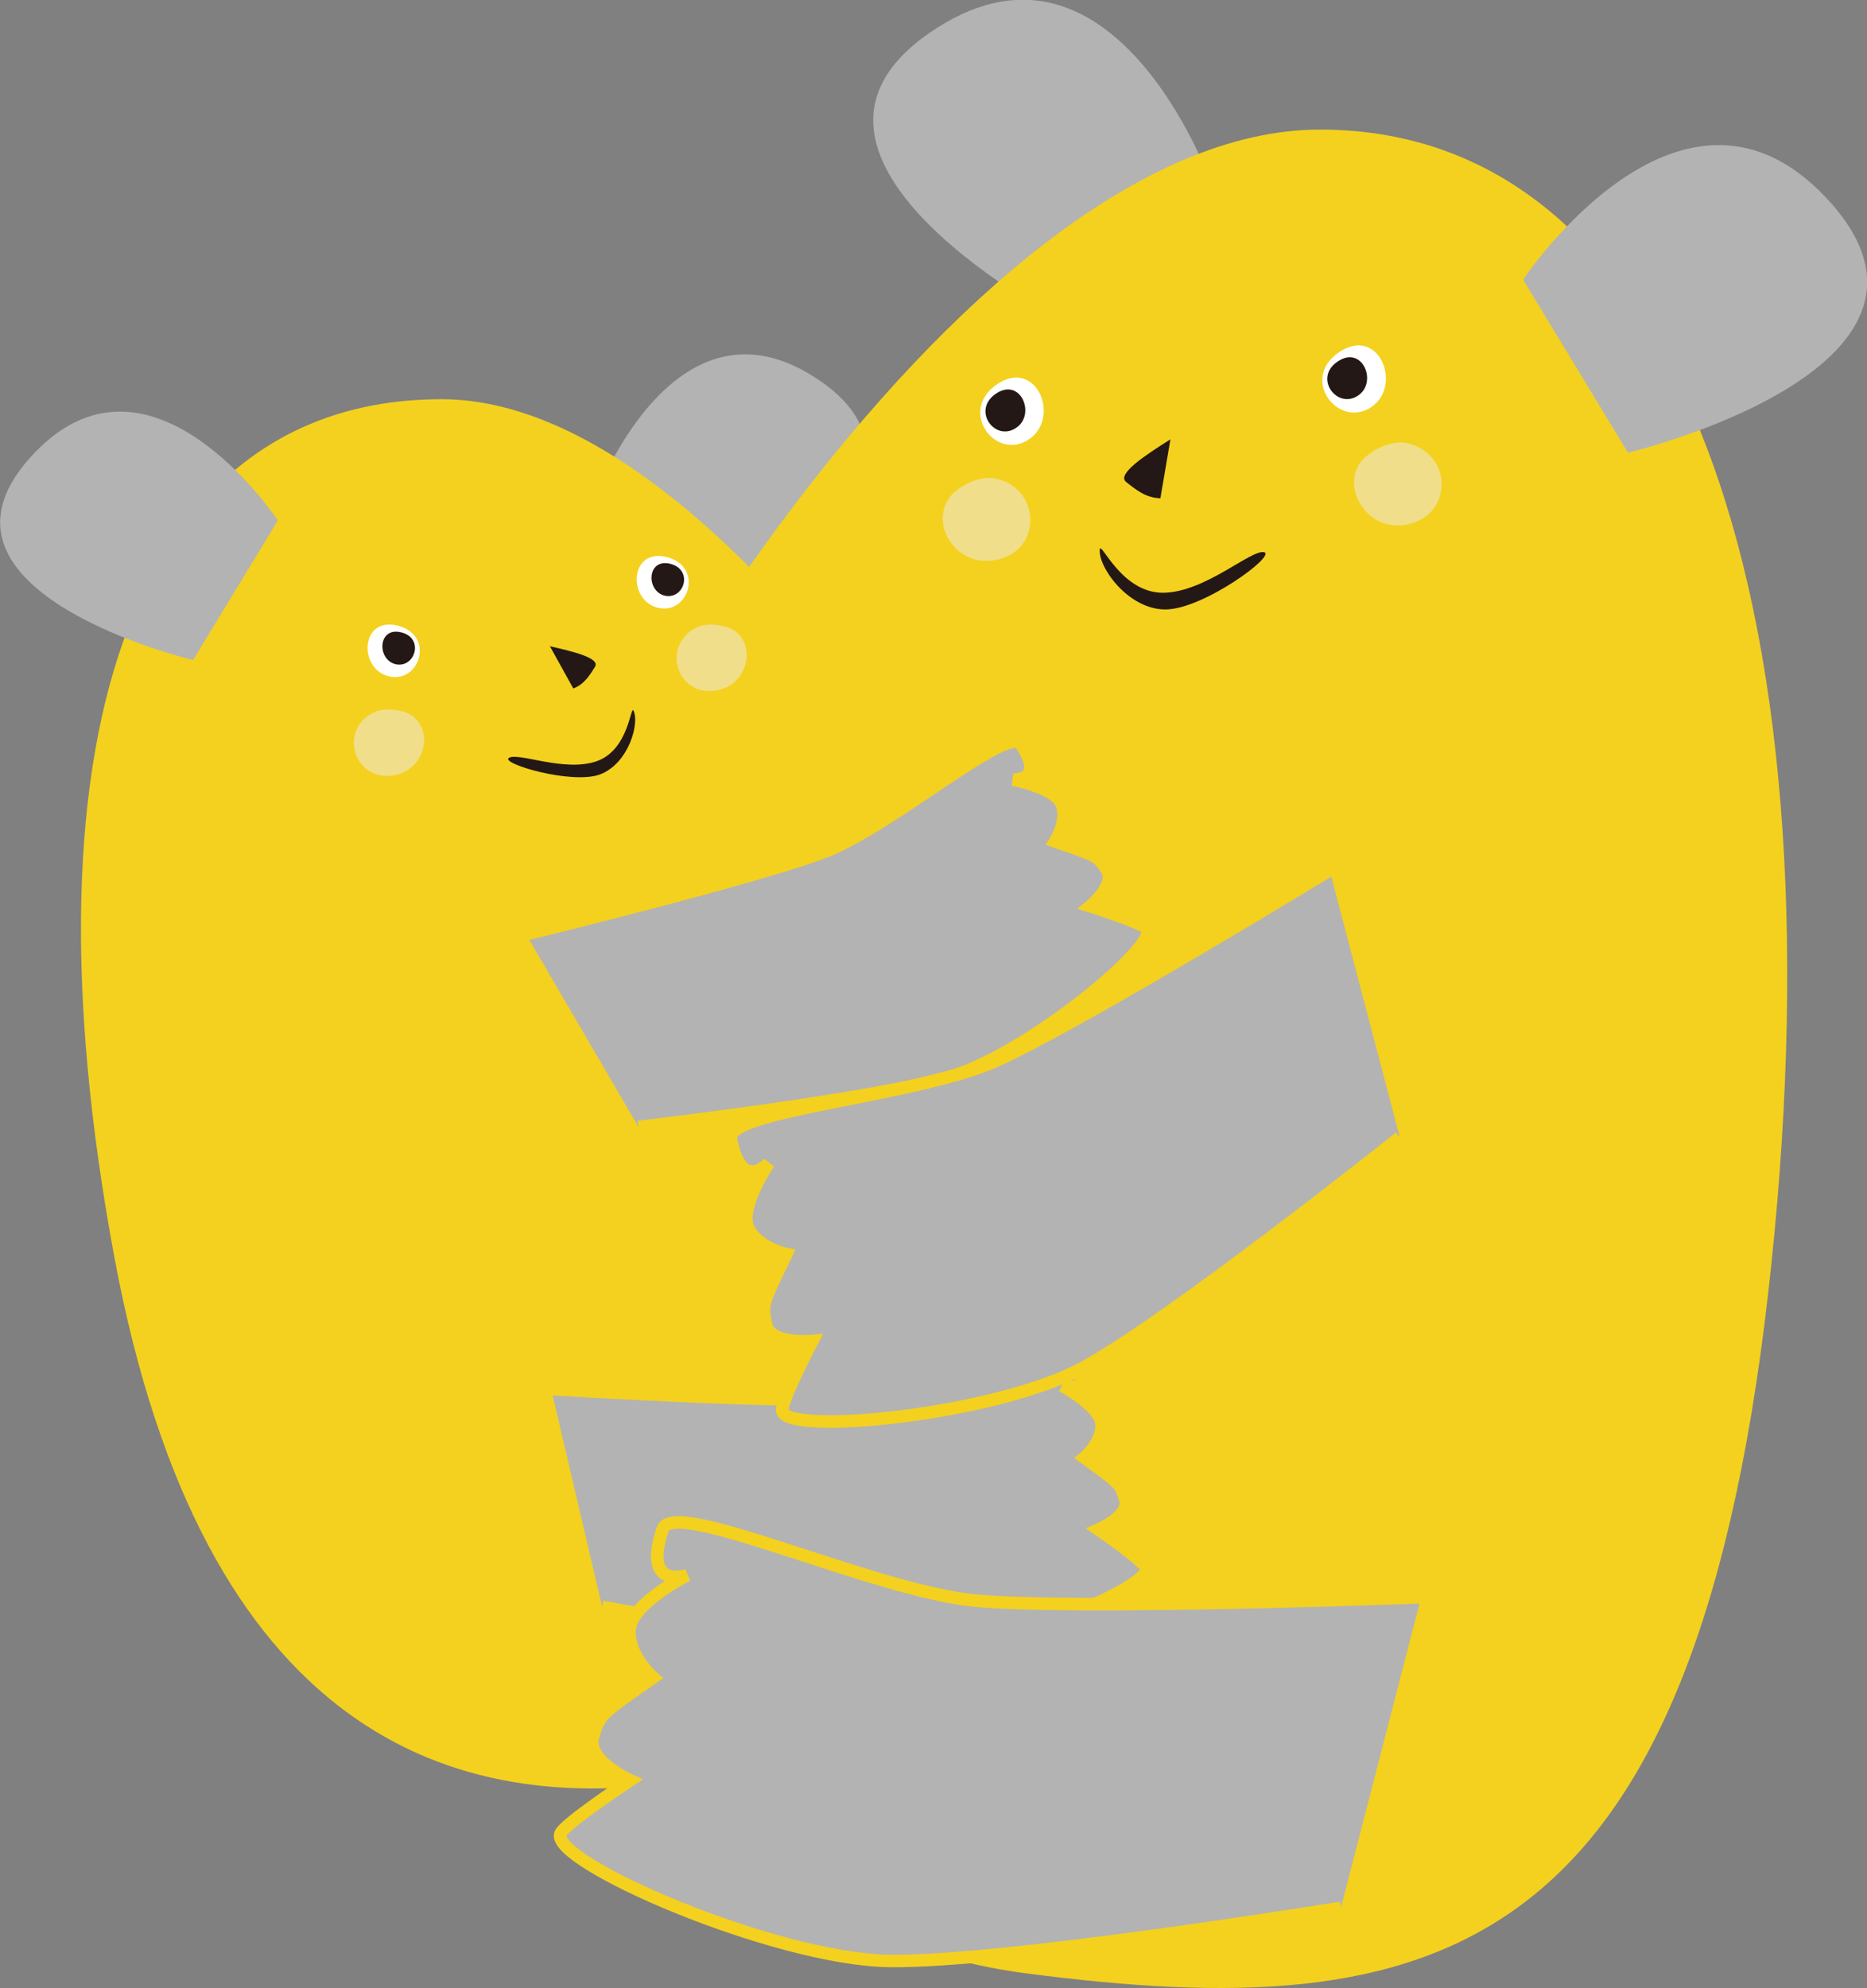<?xml version="1.0" encoding="utf-8"?>
<!-- Generator: Adobe Illustrator 24.0.1, SVG Export Plug-In . SVG Version: 6.00 Build 0)  -->
<!DOCTYPE svg PUBLIC "-//W3C//DTD SVG 1.1//EN" "http://www.w3.org/Graphics/SVG/1.1/DTD/svg11.dtd">
<svg version="1.1" id="レイヤー_1" xmlns:x="http://ns.adobe.com/Extensibility/1.0/" xmlns:i="http://ns.adobe.com/AdobeIllustrator/10.0/" xmlns:graph="http://ns.adobe.com/Graphs/1.0/"
	 xmlns="http://www.w3.org/2000/svg" xmlns:xlink="http://www.w3.org/1999/xlink" x="0px" y="0px" viewBox="0 0 446.8 475.6"
	 style="enable-background:new 0 0 446.8 475.6;" xml:space="preserve">
<rect x="0" y="0" width="446.8" height="475.6" fill="#808080" stroke="none"/>
<style type="text/css">
	.st0{fill:#B3B3B3;}
	.st1{fill:#F4D11E;}
	.st2{fill:#F1DE8A;}
	.st3{fill:#FFFFFF;}
	.st4{fill:#231815;}
	.st5{fill:#B3B3B3;stroke:#F4D11E;stroke-width:3;stroke-miterlimit:10;}
</style>
<g>
	<path class="st0" d="M142.1,119.7c0,0,19.1-52.9,54.3-28.5s-26.7,56.2-26.7,56.2"/>
	<path class="st0" d="M289.6,43.2c0,0-23.6-65.5-67.2-35.3s33,69.5,33,69.5"/>
	<path class="st1" d="M315.9,31c88.7,0,125.6,118.6,107.2,278.8c-18.4,160.2-80.2,174.9-177.3,162.3
		c-97.1-12.5-152.6-122.8-134.2-199.8S230.5,31,315.9,31z"/>
	<g>
		<g>
			<g>
				<path class="st2" d="M344.9,117.2c-0.5,3.5-2.6,6.2-5.7,7.5c-1.8,0.8-4,1.2-6.1,0.9c-3.1-0.4-5.6-2.1-7.2-4.5
					c-1.3-1.9-2.1-4.3-1.8-6.8c0.4-2.9,2.1-4.9,4.6-6.4c2.1-1.3,4.8-2.3,7.4-2C341.9,106.8,345.7,111.8,344.9,117.2z"/>
			</g>
			<g>
				<path class="st2" d="M246.5,125.7c-0.5,3.5-2.6,6.2-5.7,7.5c-1.8,0.8-4,1.1-6.1,0.9c-3.1-0.4-5.6-2.1-7.3-4.5
					c-1.3-1.9-2.1-4.3-1.7-6.8c0.4-2.9,2.1-4.9,4.5-6.4c2.1-1.3,4.8-2.3,7.5-2C243.5,115.2,247.2,120.3,246.5,125.7z"/>
			</g>
			<g>
				<path class="st3" d="M238.5,92c9.6-6.6,15.5,8.1,7.6,13.2C238.2,110.3,229.3,98.4,238.5,92z"/>
			</g>
			<g>
				<path class="st3" d="M320.4,84.3c9.6-6.6,15.5,8.1,7.6,13.2C320.1,102.5,311.1,90.6,320.4,84.3z"/>
			</g>
			<g>
				<path class="st4" d="M238.3,94.2c6-4.1,9.7,5.1,4.8,8.2C238.1,105.7,232.5,98.2,238.3,94.2z"/>
			</g>
			<g>
				<path class="st4" d="M320.1,86.5c6-4.1,9.7,5.1,4.8,8.2C319.9,97.9,314.3,90.4,320.1,86.5z"/>
			</g>
			<g>
				<path class="st4" d="M280.1,105.1c-5.7,3.6-13,8.3-10.6,10.2s4.7,3.8,8.2,3.9"/>
			</g>
		</g>
		<path class="st4" d="M263.2,131.4c0.3-2,5.2,10.5,15.2,10.4c10-0.1,21-10.4,24.1-9.7c3.1,0.7-14.6,13.7-23.6,13.7
			C269.9,145.8,262.7,135.5,263.2,131.4z"/>
	</g>
	<path class="st0" d="M364.5,66.9c0,0,38.5-58,73.7-18.3s-48.6,59.7-48.6,59.7"/>
	<path class="st1" d="M105.7,95.5C34,95.5,3.5,172.8,27.4,300.9c21.2,113.7,80.8,134.2,137.5,125c78.1-12.7,120.8-73.2,106-135.4
		C255.9,228.4,174.7,95.5,105.7,95.5z"/>
	<g>
		<g>
			<g>
				<path class="st2" d="M85.6,181.4c1.3,2.5,3.6,4,6.4,4.2c1.5,0.1,3.4-0.2,4.9-1c2.3-1.2,3.7-3.2,4.3-5.4c0.5-1.8,0.4-3.9-0.5-5.6
					c-1.1-2.1-2.9-3.2-5.2-3.6c-1.9-0.4-4.3-0.5-6.2,0.5C85,172.6,83.5,177.5,85.6,181.4z"/>
			</g>
			<g>
				<path class="st2" d="M162.8,161.1c1.3,2.5,3.6,4,6.4,4.2c1.5,0.1,3.4-0.2,4.9-1c2.3-1.2,3.7-3.2,4.3-5.4
					c0.5-1.8,0.4-3.9-0.5-5.6c-1.1-2.1-2.9-3.2-5.2-3.6c-1.9-0.4-4.3-0.5-6.2,0.5C162.3,152.3,160.8,157.1,162.8,161.1z"/>
			</g>
			<g>
				<path class="st3" d="M159.7,133.3c-9.1-2.4-9.6,10.4-2.2,12.1S168.4,135.6,159.7,133.3z"/>
			</g>
			<g>
				<path class="st3" d="M95.3,149.7c-9.1-2.4-9.6,10.4-2.2,12.1S104.1,152,95.3,149.7z"/>
			</g>
			<g>
				<path class="st4" d="M160.5,134.9c-5.7-1.5-6,6.5-1.4,7.6C163.7,143.5,166,136.4,160.5,134.9z"/>
			</g>
			<g>
				<path class="st4" d="M96.1,151.3c-5.7-1.5-6,6.5-1.4,7.6C99.3,159.9,101.6,152.7,96.1,151.3z"/>
			</g>
			<g>
				<path class="st4" d="M131.6,154.6c5.3,1.2,12.1,2.8,10.8,4.9c-1.3,2.1-2.6,4.2-5.2,5.2"/>
			</g>
		</g>
		<path class="st4" d="M151.6,170c-0.7-1.4-1.1,9.4-8.8,12.1c-7.7,2.7-18.8-2.2-21-0.8c-2.2,1.3,14.8,6.4,21.7,4
			C150.5,182.7,153.1,172.9,151.6,170z"/>
	</g>
	<path class="st0" d="M66.5,124.5c0,0-31.1-46.9-59.5-14.8s39.2,48.2,39.2,48.2"/>
	<path class="st5" d="M125.9,223.5c0,0,55.7-13.6,71.6-19.8c15.9-6.2,43.7-30.3,46.8-25.7c6.1,9-1.9,8.5-1.9,8.5s10.1,1.9,11.7,5.9
		s-1.6,8.9-1.6,8.9c10,3.5,10.1,3.3,12.4,6.8s-4,8.7-4,8.7s12.7,4,13.6,5.4c2.8,4.1-28.5,29.8-46.8,35.3
		c-18.3,5.5-74.9,12.1-74.9,12.1"/>
	<path class="st5" d="M131.9,332.3c0,0,57.2,3.5,74.3,2.3c17-1.2,50.7-16.1,52.3-10.7c3.2,10.4-4.3,7.6-4.3,7.6s9,4.8,9.4,9.1
		s-4.1,8.1-4.1,8.1c8.6,6.3,8.7,6.2,9.8,10.1c1.1,3.9-6.4,7.1-6.4,7.1s10.9,7.5,11.4,9.2c1.5,4.7-36,20-55.1,19.9
		c-19.1-0.1-75.1-10.6-75.1-10.6"/>
	<path class="st5" d="M340.1,382.1c0,0-82.3,3.1-106.7,0.8s-72.2-24.8-74.8-17.1c-5,14.8,5.9,11,5.9,11s-13.1,6.6-13.8,12.8
		c-0.7,6.2,5.6,11.7,5.6,11.7c-12.5,8.8-12.7,8.6-14.4,14.2s8.9,10.4,8.9,10.4s-15.9,10.5-16.7,12.8c-2.3,6.8,51,29.9,78.5,30.4
		c27.4,0.5,108.3-12.7,108.3-12.7"/>
	<path class="st5" d="M318.2,208.2c0,0-60.6,37-79.9,45.6s-64.7,11.8-63.4,18.6c2.5,13.2,9.1,5.8,9.1,5.8s-7.1,10.5-5,15.4
		s9.2,6.4,9.2,6.4c-5.7,11.9-5.9,11.8-4.9,16.8s11.1,4,11.1,4s-7.6,14.6-7.2,16.7c1.1,6,51,1,71.8-10.2c20.8-11.2,76-55.2,76-55.2"
		/>
</g>
</svg>
